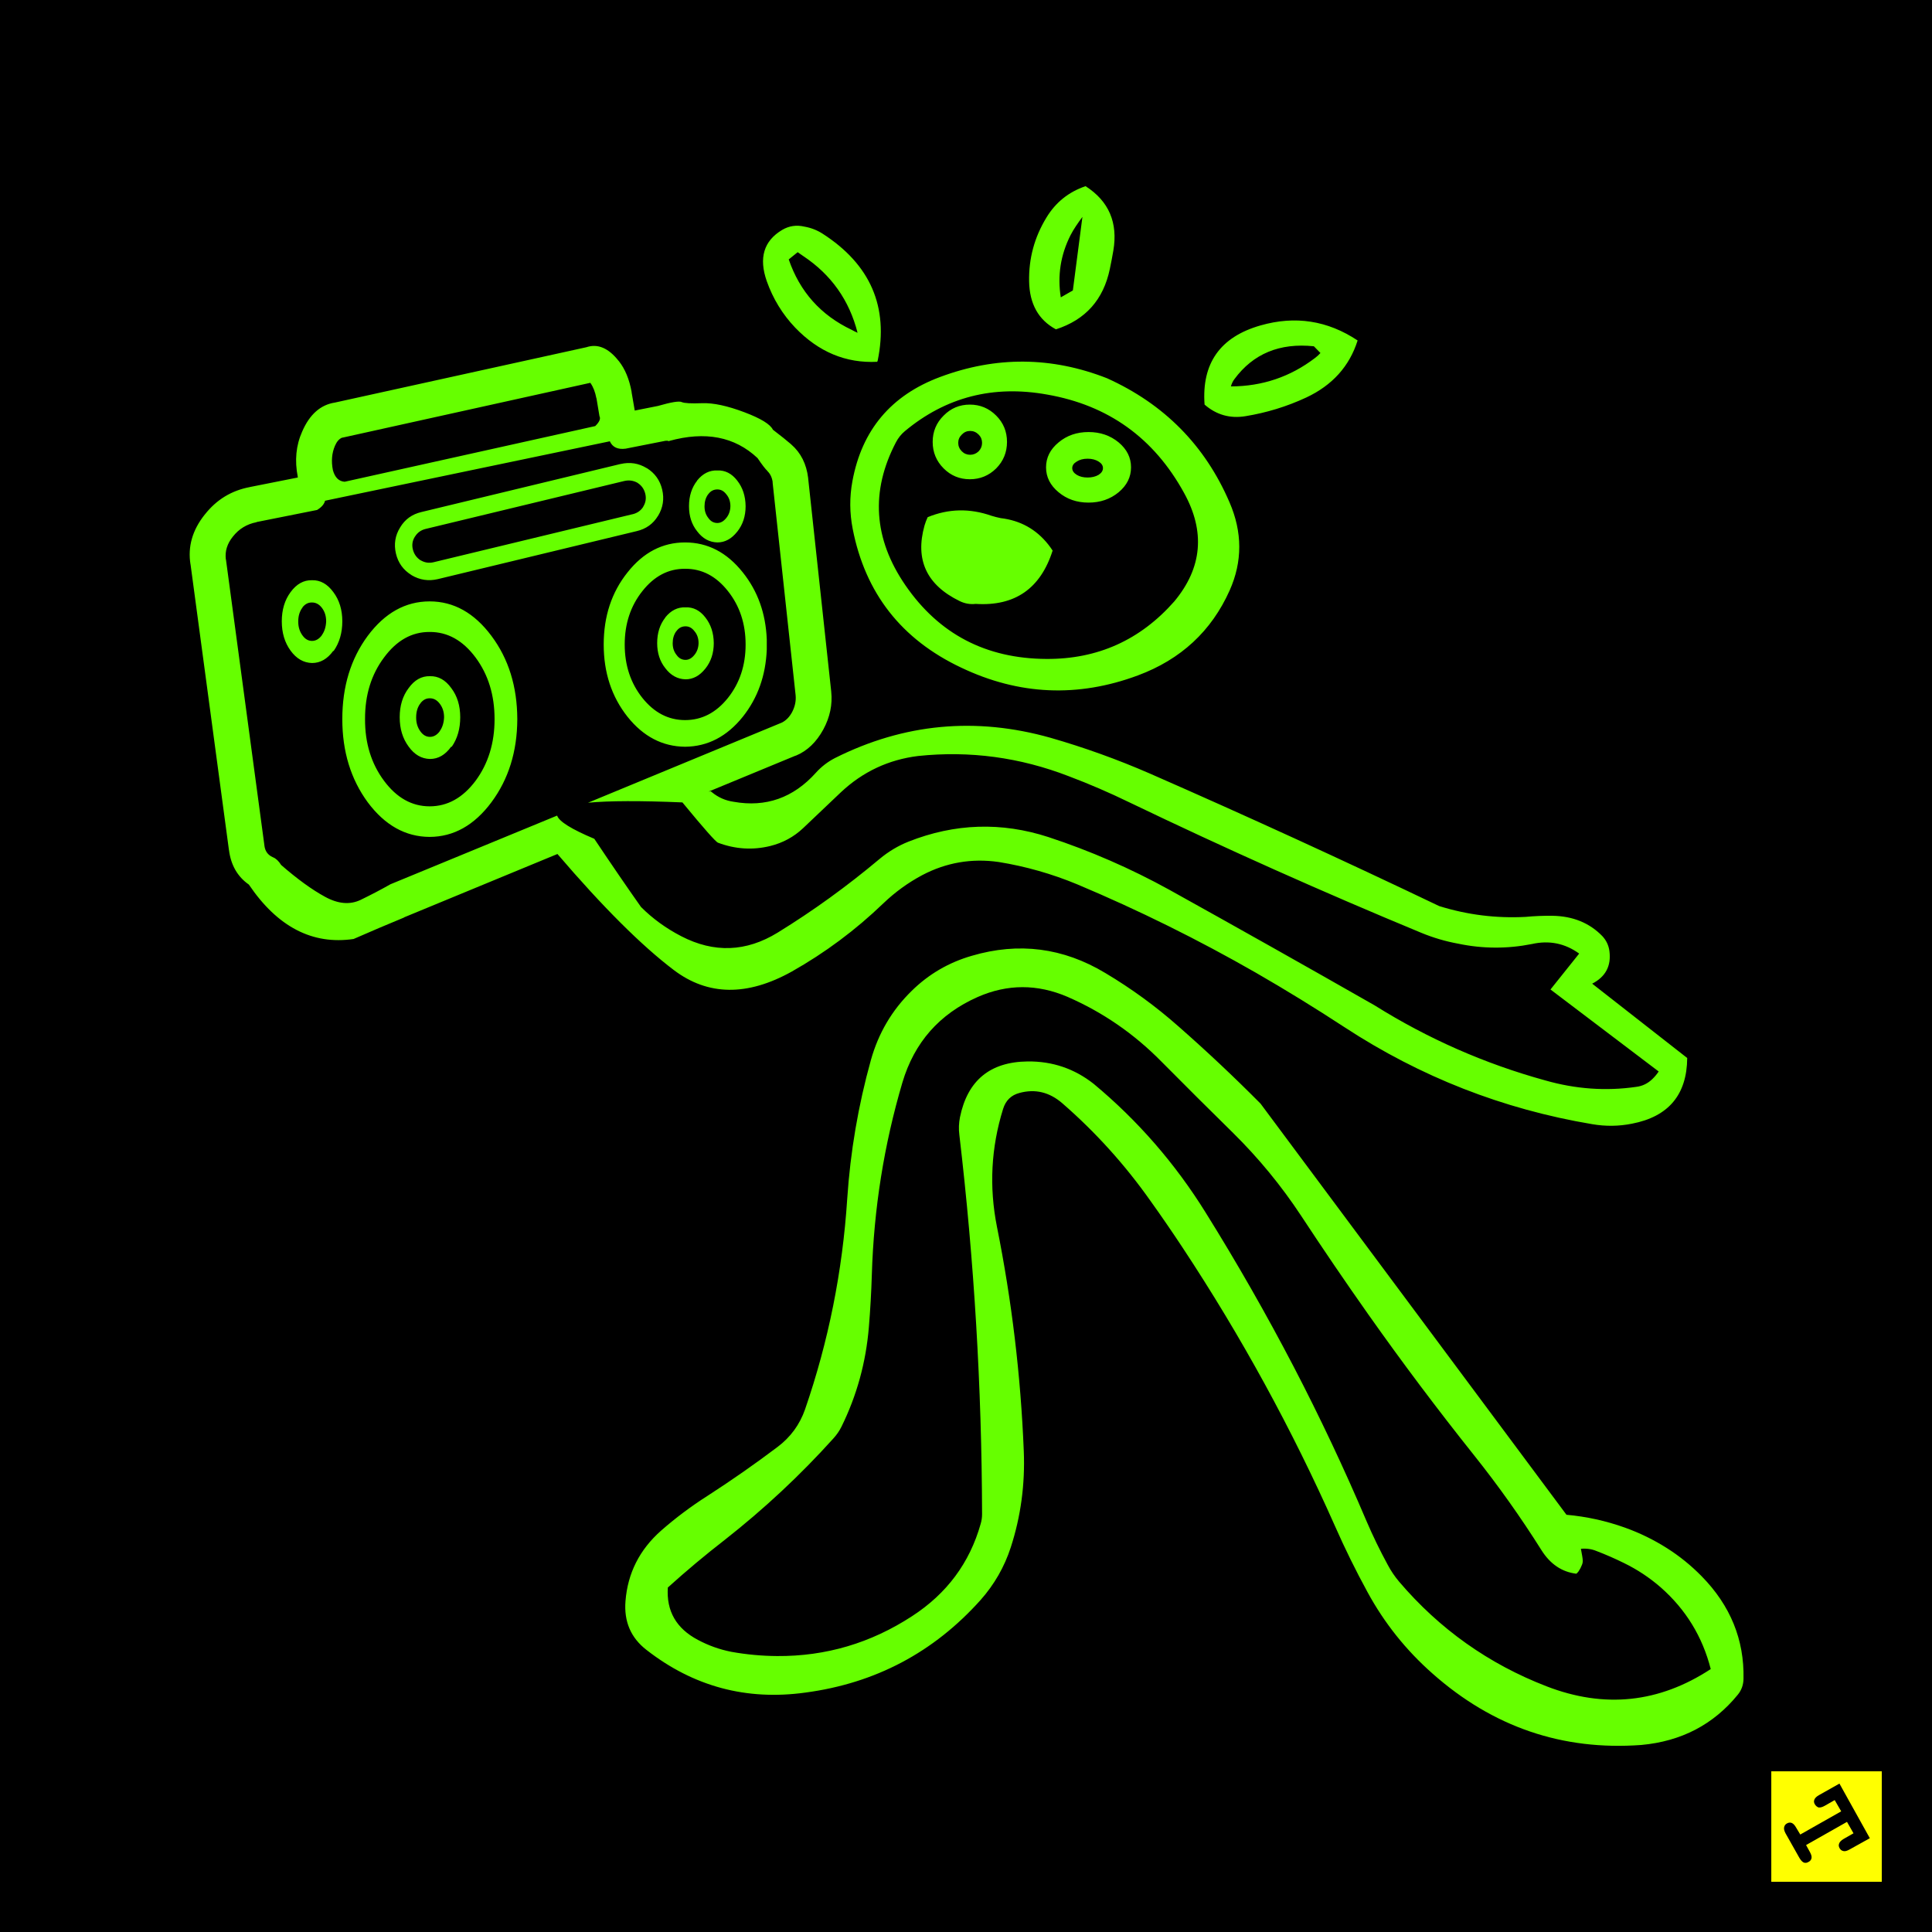 <?xml version="1.0" encoding="UTF-8"?><svg width="550px" height="550px" viewBox="0 0 550 550" version="1.1" xmlns="http://www.w3.org/2000/svg" xmlns:xlink="http://www.w3.org/1999/xlink"><!--Generator: Sketch 53.2 (72643) - https://sketchapp.com--><title>ghetto-blaster</title><desc>Created with Sketch.</desc><g id="Page-1" stroke="none" stroke-width="1" fill="none" fill-rule="evenodd"><g id="buttons" transform="translate(-3380, -203)"><g id="ghetto-blaster" transform="translate(3380, 203)"><g id="box-and-logo-black"><rect id="Rectangle-path" fill="#000000" x="0" y="0" width="550" height="550"/><g id="logo" stroke-width="1" transform="translate(500, 500)"><path d="M0,0 L40,0 L40,40 L0,40 L0,0 Z M35.7,35.7 L35.7,4.25 L4.25,4.25 L4.25,35.7 L35.7,35.7 Z M16.65,13.65 C16.383,13.216 16.333,12.783 16.5,12.349 C16.667,11.883 17.1,11.45 17.8,11.049 L23.651,7.749 L32.3,23.299 L26.55,26.499 C25.783,26.933 25.184,27.082 24.75,26.949 C24.283,26.848 23.934,26.582 23.7,26.149 C23.433,25.682 23.384,25.249 23.55,24.848 C23.684,24.382 24.116,23.932 24.85,23.498 L27.651,21.898 L25.8,18.648 L14.151,25.248 L15.251,27.248 C15.651,27.981 15.801,28.564 15.701,28.998 C15.6,29.465 15.317,29.814 14.85,30.048 C14.417,30.315 13.984,30.382 13.55,30.248 C13.116,30.081 12.684,29.632 12.25,28.898 L8.3,21.898 C7.934,21.198 7.8,20.631 7.901,20.198 C8.001,19.698 8.267,19.331 8.701,19.097 C9.168,18.83 9.617,18.781 10.051,18.948 C10.485,19.114 10.902,19.548 11.301,20.248 L12.501,22.248 L24.151,15.648 L22.3,12.448 L19.5,14.048 C18.8,14.448 18.2,14.614 17.7,14.548 C17.267,14.384 16.917,14.083 16.65,13.65 Z" id="Shape" fill="#000000" fill-rule="nonzero"/><path d="M35.7,35.7 L4.25,35.7 L4.25,4.25 L35.7,4.25 L35.7,35.7 Z M16.65,13.65 C16.917,14.083 17.266,14.383 17.7,14.549 C18.2,14.615 18.8,14.449 19.5,14.049 L22.3,12.449 L24.151,15.649 L12.501,22.249 L11.301,20.249 C10.902,19.549 10.485,19.115 10.051,18.949 C9.617,18.782 9.168,18.832 8.701,19.098 C8.267,19.331 8.001,19.699 7.901,20.199 C7.8,20.633 7.934,21.199 8.3,21.899 L12.25,28.899 C12.684,29.632 13.116,30.082 13.55,30.249 C13.984,30.383 14.417,30.315 14.85,30.049 C15.317,29.816 15.6,29.466 15.701,28.999 C15.801,28.565 15.651,27.982 15.251,27.249 L14.151,25.249 L25.8,18.649 L27.651,21.899 L24.85,23.499 C24.117,23.933 23.684,24.383 23.55,24.849 C23.384,25.249 23.434,25.683 23.7,26.15 C23.933,26.583 24.283,26.849 24.75,26.95 C25.184,27.083 25.783,26.933 26.55,26.5 L32.3,23.3 L23.651,7.75 L17.8,11.05 C17.1,11.45 16.667,11.884 16.5,12.35 C16.333,12.783 16.384,13.217 16.65,13.65 Z" id="Shape" fill="#FFFF00"/></g></g><path d="M342.916,115.182 C342.054,103.427 347.365,95.913 358.853,92.639 C368.733,89.812 377.943,91.241 386.485,96.924 C384.162,104.275 379.283,109.691 371.843,113.173 C366.337,115.733 360.564,117.503 354.523,118.485 C350.148,119.199 346.278,118.098 342.916,115.182 Z M350.416,110.004 C359.343,109.974 367.319,107.281 374.342,101.924 C374.908,101.508 375.428,101.031 375.904,100.496 L374.029,98.576 C364.298,97.565 356.753,100.689 351.397,107.95 C350.951,108.546 350.624,109.23 350.416,110.004 Z M323.945,192.273 C306.834,198.641 290.05,197.897 273.593,190.041 C256.6,182.006 246.319,168.853 242.748,150.58 C241.855,146.027 241.826,141.503 242.659,137.01 C245.337,122.428 253.655,112.533 267.612,107.325 C283.533,101.373 299.379,101.493 315.152,107.682 C331.43,115.033 343.051,126.803 350.015,142.992 C353.705,151.503 353.72,159.865 350.059,168.078 C344.88,179.655 336.176,187.72 323.945,192.273 Z M337.069,140.313 C328.498,124.69 315.509,115.36 298.1,112.325 C282.774,109.557 269.278,113.024 257.612,122.726 C256.57,123.589 255.722,124.645 255.067,125.895 C247.776,139.822 248.669,153.392 257.746,166.605 C267.298,180.503 280.676,187.496 297.876,187.586 C312.458,187.675 324.599,182.214 334.301,171.203 C342.247,161.651 343.17,151.354 337.069,140.313 Z M404.652,265.569 C376.618,253.963 348.883,241.569 321.445,228.385 C315.821,225.647 310.092,223.178 304.259,220.975 C290.332,215.589 276.032,213.67 261.361,215.217 C252.94,216.259 245.619,219.696 239.399,225.528 C235.769,228.95 232.183,232.358 228.641,235.751 C225.992,238.25 222.868,239.947 219.267,240.84 C214.268,242.06 209.313,241.747 204.402,239.902 C203.748,239.664 200.37,235.84 194.27,228.43 C182.306,227.924 173.348,227.954 167.397,228.519 L222.57,205.709 C223.76,205.113 224.728,204.131 225.472,202.763 C226.306,201.185 226.648,199.578 226.499,197.942 L219.937,137.278 L219.981,137.367 C219.803,135.968 219.282,134.867 218.419,134.064 L218.508,134.108 C217.913,133.573 216.961,132.338 215.651,130.403 C209.164,124.303 200.772,122.681 190.475,125.538 C190.475,125.567 190.49,125.598 190.52,125.627 C190.192,125.478 189.835,125.433 189.449,125.493 L189.404,125.493 L178.11,127.725 C175.878,128.022 174.376,127.323 173.602,125.627 L92.538,142.545 C92.3,143.527 91.541,144.405 90.261,145.179 L73.031,148.616 L73.031,148.661 C70.263,149.196 68.016,150.565 66.29,152.767 C64.683,154.761 64.014,156.904 64.282,159.195 L64.326,159.285 L75.263,240.616 L75.263,240.661 C75.441,242.268 76.23,243.384 77.629,244.009 L77.718,244.054 C78.552,244.381 79.325,245.11 80.039,246.241 C84.652,250.258 88.818,253.279 92.538,255.302 C96.228,257.326 99.591,257.624 102.626,256.195 C105.632,254.737 108.474,253.249 111.152,251.731 L158.603,232.18 C159.139,233.846 162.665,236.048 169.183,238.786 C174.242,246.345 178.675,252.818 182.485,258.204 C185.788,261.507 189.598,264.275 193.912,266.507 C203.256,271.358 212.422,271.015 221.41,265.48 C231.469,259.29 241.14,252.296 250.425,244.5 C252.925,242.417 255.663,240.78 258.638,239.59 C271.822,234.382 285.094,233.95 298.456,238.295 C310.39,242.223 321.862,247.223 332.873,253.294 C352.424,264.156 371.902,275.122 391.305,286.192 C406.511,295.715 422.716,302.842 439.916,307.574 C448.576,310.045 457.206,310.654 465.807,309.405 C467.533,309.197 469.051,308.467 470.36,307.217 C471.044,306.563 471.654,305.833 472.191,305.03 L441.39,281.685 L449.558,271.463 C445.511,268.546 441.032,267.638 436.122,268.74 C429.099,270.139 422.105,270.108 415.142,268.65 C411.541,267.995 408.044,266.968 404.652,265.569 Z M441.925,260.704 C447.757,260.793 452.504,262.728 456.165,266.507 C457.296,267.727 457.965,269.156 458.173,270.792 C458.709,274.988 457.073,278.068 453.263,280.032 L480.314,301.191 C480.225,311.666 474.973,317.901 464.557,319.895 C460.837,320.638 457.073,320.683 453.264,320.028 C427.879,315.772 404.385,306.577 382.78,292.442 C374.506,287.026 366.085,281.847 357.514,276.908 C341.057,267.475 324.124,259.097 306.715,251.776 C299.484,248.77 292.014,246.643 284.307,245.393 C276.629,244.292 269.368,245.542 262.523,249.142 C258.505,251.285 254.816,253.963 251.453,257.177 C243.567,264.766 234.877,271.238 225.384,276.595 C212.706,283.647 201.517,283.499 191.815,276.149 C182.62,269.185 171.579,258.175 158.693,243.116 L115.037,261.15 L115.037,261.195 C110.335,263.129 105.544,265.168 100.663,267.31 C88.938,269.037 78.998,263.873 70.844,251.821 C67.601,249.558 65.711,246.256 65.175,241.911 L65.175,242 L54.238,160.624 L54.238,160.713 C53.405,155.654 54.758,150.908 58.3,146.473 L58.345,146.429 C61.648,142.233 65.904,139.644 71.111,138.662 L71.067,138.662 L84.771,135.939 L84.771,135.76 C83.848,131.088 84.265,126.788 86.021,122.86 C88.134,117.979 91.243,115.226 95.35,114.601 L166.951,98.844 C170.165,97.773 173.215,99.067 176.102,102.727 C176.131,102.757 176.161,102.786 176.191,102.817 C177.947,105.049 179.151,107.965 179.807,111.566 C179.807,111.595 179.807,111.64 179.807,111.7 L180.699,116.878 L187.44,115.539 L187.395,115.539 C191.115,114.467 193.347,114.11 194.091,114.467 C194.805,114.795 196.74,114.899 199.894,114.78 C203.048,114.661 207.066,115.524 211.946,117.369 C216.589,119.125 219.282,120.776 220.026,122.324 C222.317,124.08 224.028,125.449 225.159,126.431 C225.189,126.46 225.218,126.49 225.249,126.52 C227.987,128.901 229.594,132.1 230.07,136.117 L230.07,136.206 L236.632,196.87 L236.632,196.915 C237.019,200.575 236.274,204.147 234.4,207.628 C232.406,211.289 229.787,213.788 226.543,215.128 L226.454,215.128 L201.724,225.35 L202.349,225.261 C202.438,225.35 202.543,225.439 202.662,225.528 C204.477,227.017 206.545,227.924 208.866,228.251 C218.032,229.888 225.829,227.135 232.257,219.993 C233.804,218.268 235.62,216.869 237.703,215.797 C257.344,205.947 277.804,204.027 299.081,210.039 C308.694,212.806 318.082,216.184 327.248,220.172 C354.895,232.284 382.377,244.872 409.697,257.936 C417.701,260.436 425.915,261.463 434.337,261.016 C436.836,260.778 439.366,260.674 441.925,260.704 Z M330.596,302.173 C322.829,294.287 313.932,288.157 303.903,283.782 C295.302,280.092 286.776,280.106 278.325,283.827 C267.433,288.648 260.291,296.757 256.898,308.155 C251.661,325.891 248.759,344.118 248.194,362.837 C248.045,367.837 247.763,372.836 247.346,377.836 C246.513,387.864 243.909,397.313 239.534,406.181 C238.939,407.372 238.18,408.473 237.257,409.484 C227.824,419.959 217.512,429.587 206.323,438.367 C200.758,442.681 195.357,447.204 190.119,451.936 C189.673,458.632 192.529,463.602 198.69,466.845 C201.696,468.452 204.865,469.582 208.198,470.238 C212.512,471.012 216.858,471.413 221.232,471.444 C235.1,471.533 247.897,467.753 259.621,460.106 C269.531,453.678 276.048,444.913 279.173,433.813 C279.441,432.921 279.575,431.998 279.575,431.046 C279.485,394.947 277.328,358.939 273.102,323.02 C272.894,321.383 272.953,319.731 273.281,318.065 C275.424,307.59 281.836,302.293 292.52,302.173 C299.572,302.084 305.852,304.212 311.358,308.556 C323.915,319.002 334.54,331.219 343.23,345.205 C352.157,359.519 360.534,374.19 368.36,389.218 C375.801,403.533 382.69,418.144 389.028,433.055 C390.843,437.28 392.852,441.416 395.054,445.463 C395.947,447.159 397.034,448.766 398.313,450.284 C409.799,463.765 423.786,473.69 440.273,480.058 C456.73,486.427 472.309,484.791 487.01,475.148 C484.658,465.923 479.912,458.17 472.77,451.891 C469.556,449.094 466.045,446.773 462.235,444.928 C459.706,443.678 457.117,442.547 454.468,441.535 C453.1,440.969 451.626,440.761 450.049,440.91 C450.169,441.564 450.287,442.22 450.406,442.874 C450.495,443.35 450.555,443.826 450.585,444.303 C450.585,444.749 450.495,445.166 450.317,445.552 C450.079,446.177 449.766,446.772 449.379,447.338 C449.201,447.576 448.992,447.8 448.755,448.008 C444.617,447.502 441.299,445.254 438.8,441.267 C432.938,431.952 426.554,422.965 419.65,414.305 C409.205,401.211 399.161,387.835 389.519,374.175 C382.972,364.89 376.589,355.516 370.369,346.053 C364.774,337.572 358.332,329.73 351.041,322.528 C344.196,315.802 337.381,309.018 330.596,302.173 Z M327.605,341.991 C320.284,331.604 311.877,322.291 302.384,314.047 C298.723,310.892 294.662,309.925 290.198,311.145 C287.847,311.769 286.3,313.287 285.556,315.699 C282.134,326.709 281.553,337.898 283.816,349.267 C288.041,370.337 290.585,391.615 291.449,413.1 C291.836,422.564 290.601,431.7 287.744,440.508 C285.929,446.073 283.072,451.057 279.173,455.462 C265.811,470.401 249.176,479.196 229.267,481.844 C212.483,484.166 197.41,480.118 184.048,469.702 C179.584,466.251 177.591,461.608 178.067,455.775 C178.691,447.859 182.054,441.192 188.155,435.777 C192.291,432.147 196.696,428.842 201.368,425.867 C208.242,421.432 214.893,416.79 221.321,411.939 C225.042,409.142 227.66,405.571 229.178,401.225 C235.843,381.912 239.846,361.928 241.186,341.277 C242.078,327.855 244.326,314.686 247.926,301.771 C250.069,294.123 253.922,287.576 259.487,282.13 C264.339,277.339 270.067,273.991 276.673,272.087 C290.035,268.158 302.698,269.796 314.661,276.997 C322.1,281.43 329.035,286.49 335.463,292.174 C343.497,299.226 351.294,306.562 358.853,314.18 L445.943,431.223 C451.627,431.729 457.177,432.949 462.593,434.884 C466.819,436.402 470.806,438.351 474.556,440.732 C478.127,442.993 481.416,445.657 484.421,448.722 C492.605,457.054 496.578,466.785 496.34,477.916 C496.311,479.642 495.774,481.144 494.733,482.424 C487.799,490.935 478.648,495.712 467.281,496.753 C444.812,498.42 424.993,491.649 407.821,476.442 C400.262,469.776 394.087,462.039 389.296,453.23 C385.963,447.13 382.898,440.91 380.1,434.572 C367.809,406.866 353.317,380.381 336.622,355.115 C333.735,350.74 330.73,346.365 327.605,341.991 Z M315.955,76.525 C314.139,85.303 309.02,91.047 300.599,93.755 C295.63,91.077 293.084,86.524 292.966,80.096 C292.846,73.578 294.482,67.537 297.876,61.972 C300.494,57.627 304.215,54.637 309.036,53 C315.672,57.256 318.305,63.386 316.937,71.391 C316.639,73.117 316.312,74.828 315.955,76.525 Z M304.75,66.972 C301.924,72.567 301.001,78.459 301.983,84.649 L305.42,82.685 L308.143,61.749 C307.518,62.583 306.907,63.445 306.312,64.338 C305.747,65.171 305.227,66.05 304.75,66.972 Z M249.711,102.995 C240.812,103.442 233.03,100.198 226.365,93.264 C222.764,89.485 220.071,85.08 218.285,80.051 C215.964,73.445 217.422,68.579 222.66,65.454 C224.624,64.294 226.737,63.981 228.998,64.517 C230.873,64.844 232.599,65.514 234.176,66.526 C247.806,75.304 253.029,87.372 249.845,102.727 C249.815,102.817 249.771,102.906 249.711,102.995 Z M283.591,118.306 C285.645,120.36 286.671,122.86 286.671,125.806 C286.671,128.752 285.645,131.267 283.591,133.35 C281.508,135.403 279.008,136.43 276.092,136.43 C273.176,136.43 270.691,135.403 268.638,133.35 C266.555,131.267 265.513,128.752 265.513,125.806 C265.513,122.86 266.555,120.36 268.638,118.306 C270.691,116.224 273.175,115.182 276.092,115.182 C279.009,115.182 281.508,116.224 283.591,118.306 Z M224.535,73.846 C227.689,83.042 233.656,89.722 242.435,93.889 C242.97,94.186 243.535,94.469 244.131,94.737 C241.78,85.482 236.632,78.206 228.686,72.909 C228.15,72.522 227.615,72.15 227.079,71.793 L224.535,73.846 Z M201.68,140.67 L201.59,140.715 C200.905,141.668 200.564,142.798 200.564,144.108 L200.564,144.197 C200.564,145.477 200.936,146.578 201.68,147.5 C202.334,148.422 203.183,148.884 204.224,148.884 C205.146,148.884 205.98,148.422 206.724,147.5 C207.498,146.578 207.899,145.447 207.929,144.108 C207.929,142.739 207.527,141.593 206.724,140.67 C206.039,139.778 205.206,139.331 204.224,139.331 C203.182,139.331 202.334,139.762 201.68,140.626 L201.68,140.67 Z M198.466,136.787 C200.073,134.793 201.992,133.841 204.224,133.93 C206.426,133.841 208.301,134.793 209.848,136.787 C211.426,138.78 212.229,141.221 212.259,144.108 C212.259,146.935 211.471,149.345 209.893,151.339 L209.848,151.384 C208.241,153.408 206.367,154.419 204.224,154.419 C201.932,154.359 200.013,153.303 198.466,151.25 C196.918,149.315 196.144,146.935 196.144,144.108 C196.144,141.221 196.918,138.796 198.466,136.831 L198.421,136.831 L198.466,136.787 Z M183.69,140.536 C183.362,139.228 182.648,138.215 181.547,137.501 L181.503,137.456 C180.342,136.802 179.092,136.623 177.753,136.921 L121.151,150.58 C119.842,150.908 118.845,151.622 118.161,152.723 L118.116,152.767 C117.402,153.899 117.208,155.118 117.536,156.428 C117.863,157.738 118.593,158.764 119.723,159.508 L119.768,159.508 C120.928,160.193 122.164,160.371 123.473,160.044 L180.074,146.384 L180.119,146.384 C181.429,146.056 182.425,145.357 183.11,144.286 L183.11,144.241 C183.824,143.081 184.018,141.846 183.69,140.536 Z M184.092,133.26 L184.137,133.26 C186.428,134.689 187.886,136.727 188.511,139.376 C189.136,142.025 188.749,144.509 187.351,146.83 C187.321,146.83 187.306,146.846 187.306,146.875 C185.937,149.137 183.913,150.58 181.235,151.205 L124.633,164.865 C121.984,165.489 119.5,165.118 117.179,163.749 L117.134,163.704 C114.813,162.275 113.34,160.237 112.715,157.588 C112.09,154.91 112.491,152.426 113.92,150.134 C115.289,147.843 117.312,146.384 119.991,145.759 L176.593,132.1 L176.637,132.1 C179.316,131.475 181.8,131.861 184.092,133.26 Z M195.028,154.419 C201.456,154.419 206.932,157.261 211.455,162.945 C215.711,168.272 217.987,174.625 218.285,182.006 L218.285,184.907 C217.988,192.317 215.711,198.701 211.455,204.057 C206.932,209.682 201.456,212.523 195.028,212.583 C188.6,212.523 183.139,209.682 178.646,204.057 C174.122,198.344 171.861,191.484 171.861,183.479 C171.861,175.444 174.122,168.599 178.646,162.945 C183.139,157.261 188.6,154.419 195.028,154.419 Z M200.787,175.756 C202.364,177.75 203.168,180.191 203.197,183.077 C203.197,185.905 202.409,188.315 200.831,190.309 L200.787,190.353 C199.18,192.377 197.305,193.389 195.162,193.389 C192.871,193.329 190.951,192.273 189.404,190.219 C187.857,188.285 187.083,185.905 187.083,183.077 C187.083,180.191 187.857,177.765 189.404,175.801 L189.359,175.801 L189.404,175.756 C191.011,173.763 192.93,172.81 195.162,172.899 C197.365,172.81 199.24,173.763 200.787,175.756 Z M197.662,179.64 C196.977,178.747 196.144,178.301 195.162,178.301 C194.12,178.301 193.272,178.732 192.618,179.595 L192.618,179.64 L192.529,179.685 C191.844,180.637 191.502,181.767 191.502,183.077 L191.502,183.166 C191.502,184.447 191.874,185.547 192.618,186.47 C193.272,187.392 194.12,187.853 195.162,187.853 C196.085,187.853 196.918,187.392 197.662,186.47 C198.436,185.547 198.838,184.416 198.867,183.077 C198.867,181.708 198.466,180.562 197.662,179.64 Z M207.215,168.257 C203.852,164.001 199.79,161.889 195.028,161.918 C190.297,161.889 186.25,164.001 182.887,168.257 C179.524,172.483 177.842,177.557 177.842,183.479 C177.842,189.401 179.524,194.475 182.887,198.701 C186.25,202.897 190.297,204.995 195.028,204.995 C199.79,204.995 203.852,202.897 207.215,198.701 C210.578,194.475 212.259,189.401 212.259,183.479 C212.259,177.557 210.578,172.483 207.215,168.257 Z M312.741,131.386 C311.877,130.85 310.836,130.582 309.616,130.582 C308.396,130.582 307.369,130.85 306.536,131.386 C305.673,131.892 305.242,132.517 305.242,133.26 C305.242,134.004 305.673,134.644 306.536,135.18 C307.37,135.686 308.396,135.939 309.616,135.939 C310.836,135.939 311.877,135.686 312.741,135.18 C313.574,134.644 313.99,134.005 313.99,133.26 C313.99,132.517 313.573,131.892 312.741,131.386 Z M309.884,143.081 C306.551,143.081 303.709,142.099 301.358,140.135 C298.978,138.171 297.787,135.805 297.787,133.037 C297.787,130.27 298.978,127.904 301.358,125.94 C303.709,123.975 306.55,122.993 309.884,122.993 C313.217,122.993 316.074,123.975 318.455,125.94 C320.806,127.904 321.982,130.27 321.982,133.037 C321.982,135.805 320.806,138.171 318.455,140.135 C316.073,142.099 313.216,143.081 309.884,143.081 Z M299.661,156.74 C296.209,167.572 288.903,172.632 277.744,171.917 C276.166,172.096 274.649,171.828 273.191,171.114 C263.787,166.531 260.453,159.359 263.192,149.598 C263.43,148.795 263.727,148.005 264.084,147.232 C270.006,144.792 276.063,144.658 282.253,146.83 C283.116,147.098 283.993,147.322 284.886,147.5 C290.451,148.154 294.96,150.654 298.412,154.999 C298.858,155.564 299.275,156.145 299.661,156.74 Z M279.574,126.074 C279.574,125.151 279.246,124.362 278.591,123.708 C277.906,123.023 277.103,122.681 276.181,122.681 C275.258,122.681 274.469,123.023 273.815,123.708 C273.13,124.362 272.788,125.151 272.788,126.074 C272.788,126.996 273.13,127.799 273.815,128.484 C274.469,129.138 275.258,129.466 276.181,129.466 C277.103,129.466 277.906,129.138 278.591,128.484 C279.246,127.799 279.574,126.996 279.574,126.074 Z M169.763,113.307 C169.435,111.581 168.885,110.167 168.111,109.066 C168.082,109.037 168.067,109.007 168.067,108.977 L97.448,124.6 L97.359,124.6 C96.526,124.958 95.856,125.732 95.35,126.922 C94.457,129.004 94.265,131.311 94.77,133.841 C95.335,135.923 96.451,137.025 98.118,137.144 L169.45,121.297 C170.64,120.137 171.043,119.199 170.656,118.485 L169.808,113.396 C169.778,113.367 169.763,113.336 169.763,113.307 Z M88.833,171.516 C87.762,171.486 86.854,171.947 86.11,172.899 L86.11,172.989 L86.021,173.078 C85.277,174.12 84.905,175.384 84.905,176.872 L84.905,177.006 C84.905,178.494 85.307,179.789 86.11,180.89 C86.854,181.932 87.762,182.452 88.833,182.452 C89.875,182.452 90.797,181.932 91.601,180.89 L91.556,180.89 L91.601,180.845 C92.375,179.774 92.791,178.449 92.85,176.872 C92.85,175.355 92.434,174.06 91.601,172.989 C90.827,172.007 89.904,171.516 88.833,171.516 Z M94.859,185.309 C93.192,187.6 91.184,188.746 88.833,188.746 C86.422,188.687 84.384,187.511 82.717,185.22 C81.051,182.928 80.218,180.145 80.218,176.872 C80.218,173.599 81.051,170.831 82.717,168.57 C84.414,166.248 86.453,165.117 88.833,165.177 C91.184,165.118 93.208,166.248 94.904,168.57 C96.6,170.831 97.448,173.599 97.448,176.872 C97.448,180.146 96.63,182.958 94.993,185.309 L94.859,185.309 Z M122.312,171.203 C129.157,171.203 135.019,174.477 139.9,181.024 C144.78,187.541 147.235,195.442 147.265,204.727 C147.235,213.922 144.78,221.808 139.9,228.385 C135.019,234.932 129.156,238.221 122.312,238.25 C115.438,238.221 109.56,234.932 104.68,228.385 C99.859,221.808 97.448,213.922 97.448,204.727 C97.448,195.442 99.859,187.541 104.68,181.024 C109.56,174.477 115.438,171.203 122.312,171.203 Z M109.322,187.184 C105.691,192.035 103.891,197.882 103.921,204.727 C103.891,211.541 105.691,217.389 109.322,222.27 C112.923,227.12 117.253,229.546 122.312,229.546 C127.401,229.546 131.76,227.12 135.391,222.27 C138.992,217.389 140.792,211.541 140.792,204.727 C140.792,197.882 138.992,192.034 135.391,187.184 C131.761,182.304 127.401,179.878 122.312,179.908 C117.253,179.878 112.923,182.303 109.322,187.184 Z M119.678,200.218 L119.678,200.308 L119.589,200.352 C118.845,201.394 118.473,202.673 118.473,204.191 L118.473,204.325 C118.473,205.813 118.875,207.108 119.678,208.209 C120.422,209.251 121.33,209.771 122.401,209.771 C123.443,209.771 124.365,209.251 125.169,208.209 L125.124,208.209 L125.169,208.164 C125.943,207.093 126.359,205.769 126.419,204.191 C126.419,202.673 126.002,201.379 125.169,200.308 C124.395,199.296 123.473,198.79 122.401,198.79 C121.33,198.76 120.422,199.236 119.678,200.218 Z M122.401,192.496 C124.782,192.436 126.805,193.567 128.472,195.888 C130.168,198.12 131.017,200.888 131.017,204.191 C131.017,207.465 130.213,210.262 128.606,212.583 L128.427,212.583 C126.761,214.904 124.752,216.065 122.401,216.065 C119.991,216.006 117.967,214.83 116.33,212.539 C114.634,210.247 113.786,207.464 113.786,204.191 C113.786,200.888 114.634,198.12 116.33,195.888 C117.997,193.567 120.02,192.436 122.401,192.496 Z M87.896,253.115 C87.866,253.144 87.837,253.159 87.806,253.16 L87.896,253.16 L87.896,253.115 Z" id="Shape" fill="#66FF00"/></g></g></g></svg>